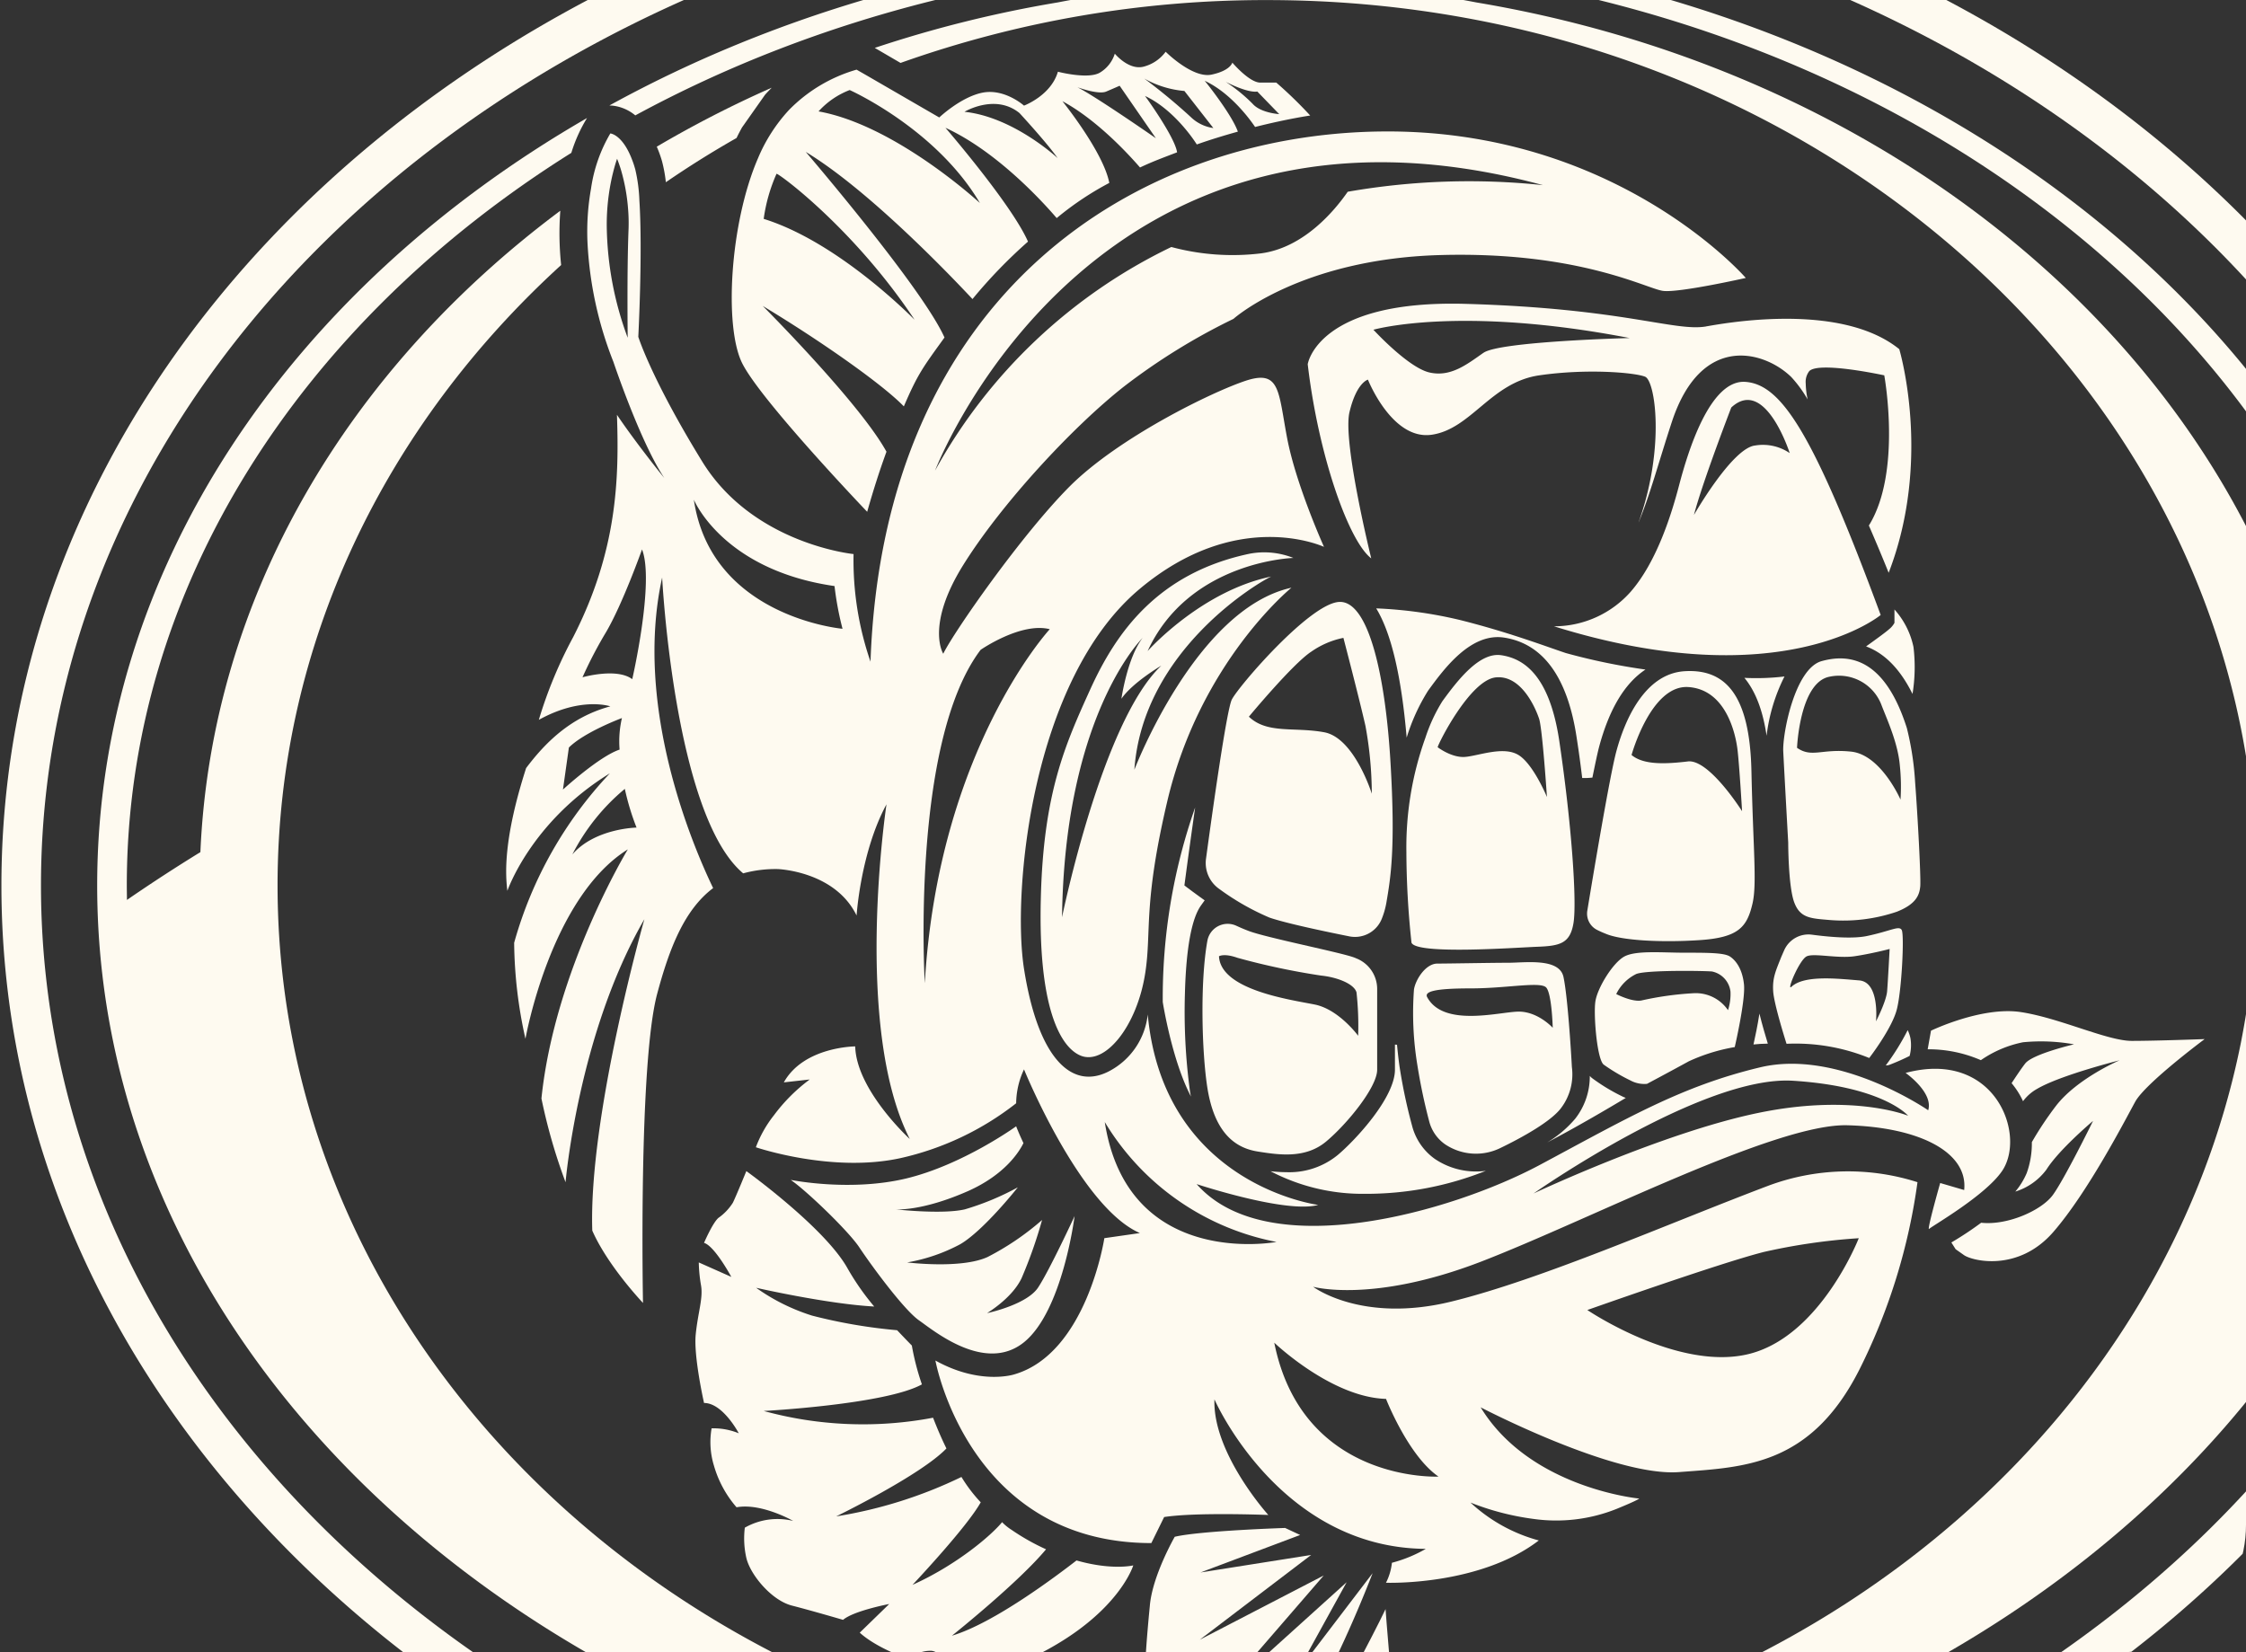 <svg viewBox="0 0 352 259" height="259" width="352" xmlns:xlink="http://www.w3.org/1999/xlink" xmlns="http://www.w3.org/2000/svg">
  <rect x="0" y="0" width="352" height="259" fill="#333333" stroke="none"/>
  <defs>
    <clipPath id="clip-path">
      <rect fill="#1f1700" transform="translate(558)" rx="20" height="259" width="352" data-sanitized-data-name="Rectangle 593" data-name="Rectangle 593" id="Rectangle_593"></rect>
    </clipPath>
    <clipPath id="clip-path-2">
      <rect fill="#fefaf0" height="328.883" width="396.715" data-sanitized-data-name="Rectangle 592" data-name="Rectangle 592" id="Rectangle_592"></rect>
    </clipPath>
  </defs>
  <g clip-path="url(#clip-path)" transform="translate(-558)" data-sanitized-data-name="Mask Group 42" data-name="Mask Group 42" id="Mask_Group_42">
    <g transform="translate(558.222 -25.666)" data-sanitized-data-name="Group 63" data-name="Group 63" id="Group_63">
      <g clip-path="url(#clip-path-2)" data-sanitized-data-name="Group 62" data-name="Group 62" id="Group_62">
        <path fill="#fefaf0" d="M198.358,0C88.8,0,0,73.62,0,164.452c0,90.81,88.8,164.431,198.358,164.431,109.534,0,198.358-73.62,198.358-164.431C396.715,73.62,307.892,0,198.358,0m28.4,320.46c-.626.065-1.253.151-1.879.194a232.694,232.694,0,0,1-26.52,1.512q-6.576,0-13.044-.367l-1.382-.065C84.548,315.666,6.2,247.575,6.2,164.452,6.2,77.335,92.236,6.716,198.358,6.716s192.16,70.618,192.16,157.736c0,79.17-71.093,144.735-163.761,156.008" data-sanitized-data-name="Path 61" data-name="Path 61" id="Path_61"></path>
        <path fill="#fefaf0" transform="translate(8.059 23.713)" d="M35.219,140.739c0-37.857,16.953-72.195,44.444-97.246a47.4,47.4,0,0,1-.13-8.509C46.319,59.754,24.853,95.5,23.125,135.513q-5.9,3.628-11.511,7.494c0-.756-.022-1.512-.022-2.268,0-46.69,27.319-88.284,69.668-114.825a23.542,23.542,0,0,1,2.462-5.464C37.249,47.25,6.95,91.155,6.95,140.739c0,75.413,70.057,137.63,160.587,146.679-.3-1.361-.475-3.952.238-9.394-74.981-9.74-132.555-67.509-132.555-137.285" data-sanitized-data-name="Path 62" data-name="Path 62" id="Path_62"></path>
        <path fill="#fefaf0" transform="translate(105.244 162.689)" d="M104.171,144.209l-.41-.713-.108-.734-1.08-1.3a13.444,13.444,0,0,1-.8-1.166l-3,.13a101.223,101.223,0,0,1-8.012,9.113c.777.022,1.576.022,2.354.022q7.807,0,15.441-.518a29.348,29.348,0,0,1-4.384-4.837" data-sanitized-data-name="Path 63" data-name="Path 63" id="Path_63"></path>
        <path fill="#fefaf0" transform="translate(51.161 8.929)" d="M147.2,7.7c-38.2,0-73.707,9.416-103.077,25.569l.454.022a6.723,6.723,0,0,1,3.606,1.533C76.535,19.448,110.592,10.486,147.2,10.486c98.542,0,178.705,65.068,178.705,145.038,0,.821-.022,1.641-.043,2.462-3.714-2.592-7.559-5.1-11.489-7.515C311.606,84.257,254.787,29.663,179.979,17.116a172.113,172.113,0,0,0-65.587,0,189.371,189.371,0,0,0-28.679,7.127L89.752,26.6A170.582,170.582,0,0,1,147.2,16.749c85.649,0,155.058,62.131,155.058,138.775a122.843,122.843,0,0,1-1.555,19.631c-.259,1.684-.561,3.347-.885,5.01-11.532,57.574-62.757,102.861-127.459,112.3a71.151,71.151,0,0,0,1.49,9.308c88.629-10.409,156.7-71.914,156.7-146.247C330.545,73.891,248.46,7.7,147.2,7.7" data-sanitized-data-name="Path 64" data-name="Path 64" id="Path_64"></path>
        <path fill="#fefaf0" transform="translate(55.15 21.162)" d="M48.4,29.847a21.84,21.84,0,0,1,.583,3.218q5.377-3.693,11.079-6.932c.281-.583.562-1.123.864-1.663l3.606-5.118c.346-.389.691-.734,1.037-1.1A174.394,174.394,0,0,0,47.56,27.493a18.61,18.61,0,0,1,.842,2.354" data-sanitized-data-name="Path 65" data-name="Path 65" id="Path_65"></path>
        <path fill="#fefaf0" transform="translate(156.915 65.076)" d="M139.769,56.12v2.095a3.317,3.317,0,0,1-.864,1.015c-.518.475-2.44,1.857-3.585,2.678,2.613.972,5.161,3.175,7.278,7.451a26.32,26.32,0,0,0,.151-7.364,12.691,12.691,0,0,0-2.98-5.874" data-sanitized-data-name="Path 66" data-name="Path 66" id="Path_66"></path>
        <path fill="#fefaf0" transform="translate(109.928 39.338)" d="M157.212,37.5c-4.989.821-12.914-2.829-37.555-3.542C96.29,33.267,94.8,43.417,94.8,43.417c1.663,14.21,6.392,27.707,9.956,30.429,0,0-4.514-18.248-3.412-22.913s2.894-5.1,2.894-5.1,3.758,9.524,9.977,8.638c6.2-.885,9.308-8.206,16.845-9.308s15.074-.432,16.629.216c1.555.669,3.11,10.863-.885,22.395a3.424,3.424,0,0,0-.151.432c1.814-4.341,3.2-9.632,5.226-15.787,4.622-13.972,14.512-11.079,18.7-7a19.085,19.085,0,0,1,2.57,3.52,12.979,12.979,0,0,1-.3-2.505,2.753,2.753,0,0,1,.561-1.944c1.555-1.555,11.748.669,11.748.669s2.786,15.139-2.4,23.518h-.022c1.857,4.276,3.11,7.429,3.11,7.429,6.867-17.773,1.663-35.05,1.663-35.05-9.351-7.58-28.075-3.93-30.3-3.563m-34.856,4.125c-2.57,1.792-5.14,3.866-8.487,3.088s-8.768-6.695-8.768-6.695,13.389-3.866,40.147,1.3c0,0-20.322.518-22.892,2.311" data-sanitized-data-name="Path 67" data-name="Path 67" id="Path_67"></path>
        <path fill="#fefaf0" transform="translate(149.942 69.193)" d="M150.78,95.453c.13-1.317-.389-10.992-.8-16.37a45.9,45.9,0,0,0-1.3-8.509c-3.542-11.122-9.178-11.64-13.368-10.474-4.19,1.188-6.133,11.4-6,14.145s.777,14.275.777,14.275,0,6.673.907,9.286c.929,2.613,2.635,2.613,5.636,2.872a26.074,26.074,0,0,0,10.474-1.3c3.023-1.188,3.542-2.613,3.671-3.93M147.691,81.8s-3.045-7-7.71-7.515c-4.665-.5-6.176,1.015-8.509-.6,0,0,.41-10.236,5.075-11.143a7.119,7.119,0,0,1,8.206,4.557c.907,2.332,2.527,5.874,2.829,9.329a31.893,31.893,0,0,1,.108,5.377" data-sanitized-data-name="Path 68" data-name="Path 68" id="Path_68"></path>
        <path fill="#fefaf0" transform="translate(42.48 24.846)" d="M53.427,57.52s4.233,12.634,7.99,18.227c-.5-.6-4.514-5.593-7.429-9.912.346,10.042.065,21.315-6.867,34.856a68.756,68.756,0,0,0-5.377,12.957c6.673-3.693,11.208-2.116,11.208-2.116-6.371,1.706-10.366,5.917-13.2,9.675-3.585,11.165-3.261,16.607-2.937,19.242,0,0,3.671-10.8,16.067-18.421A63.583,63.583,0,0,0,37.878,148.59a71.059,71.059,0,0,0,1.771,15.052s3.887-22.114,16.046-29.694c0,0-11.467,18.875-13.541,39.045a88.349,88.349,0,0,0,3.779,13.13s1.987-23.3,12.353-41.226c0,0-8.768,30.882-8.163,48.807,1.684,3.844,5.053,8.206,7.947,11.338,0,0-.734-37.382,2.224-48.461,1.9-7.083,4.233-13.152,8.768-16.564-3.11-6.457-12.5-28.269-7.99-48.677,0,0,1.9,37.318,12.7,46.366a19.211,19.211,0,0,1,5.421-.669s8.962.3,12.353,7.278c0,0,.626-9.934,4.686-17.428,0,0-5.291,34.92,3.65,52.456-.5-.454-8.379-7.861-8.552-14.512,0,0-8.055.022-11.187,5.637l4.06-.454a27.049,27.049,0,0,0-5.615,5.615,18.528,18.528,0,0,0-2.829,5.01s11.878,4.06,22.654,1.706a45.419,45.419,0,0,0,18.14-8.6,12.717,12.717,0,0,1,1.231-5.313s8.789,21.6,18.162,25.656l-5.572.8s-2.743,18.076-14.145,21.358c0,0-5.313,1.728-12.331-2.181,0,0,5.161,28.614,33.841,28.614l2.008-4.082c5.01-.777,16.326-.324,16.326-.324s-8.746-9.675-8.444-18.119c0,0,10.15,23.28,33.128,23.431a21.554,21.554,0,0,1-5.313,2.181,9.024,9.024,0,0,1-.929,3.131s14.6.54,23.95-6.63a25.424,25.424,0,0,1-10.712-5.939,41.335,41.335,0,0,0,9.912,2.57,25.471,25.471,0,0,0,12.936-1.555c3.434-1.4,3.607-1.641,3.607-1.641s-17.125-1.6-24.857-14.3c0,0,20.926,10.928,31.1,10.15,10.15-.777,20.6-.929,28.269-16.089a93.8,93.8,0,0,0,9.092-29.349,35.768,35.768,0,0,0-23.5.6c-15.743,5.96-35.525,14.685-49.584,18.119s-21.639-2.332-21.639-2.332,9.221,2.635,26.261-3.909c17.018-6.565,46.237-21.725,57.488-21.4,11.251.3,18.918,4.211,18.292,10.15l-3.758-1.1s-2.181,7.667-1.728,7.191c.475-.475,8.768-5.183,11.424-9.07,3.866-5.68-1.1-19.112-15.117-15.376,0,0,4.384,3.067,3.542,5.852,0,0-14.059-9.7-26.39-6.716-12.353,2.959-20.8,7.969-34.532,15.311-13.757,7.343-42.609,15.614-53.73,2.98.734.238,14.167,4.622,19.048,3.261,0,0-24.231-3.11-26.714-29.845a11.4,11.4,0,0,1-6.112,8.919c-5.766,2.959-11.057-1.944-13.281-16.089-1.9-12.158,1.231-45.394,18.14-59.54,15.052-12.612,28.226-6.867,28.874-6.587-.259-.583-4.406-9.891-5.766-17-1.4-7.343-1.08-10.776-6.392-9.07-5.313,1.728-20,8.919-27.664,16.564-7.645,7.667-18.27,22.978-19.847,26.261,0,0-2.807-4.384,3.131-13.908C114.2,79.85,125.3,67.821,133.418,61.429A98.32,98.32,0,0,1,150.609,50.8s10.452-9.373,32.329-10,32.5,5.313,35.007,5.615c2.505.324,12.958-2.03,12.958-2.03s-20.278-23.41-57.186-22.956c-38.419.454-77.961,25.461-79.991,83.1a48.733,48.733,0,0,1-2.656-16.866S75.3,86.113,67.335,73.134c-7.969-12.957-10-19.523-10-19.523s.691-13.2.173-21.315a25.279,25.279,0,0,0-.648-4.924c-.13-.454-.259-.885-.41-1.274-1.533-4.233-3.5-4.362-3.5-4.362a23.6,23.6,0,0,0-3.023,8.638,38.577,38.577,0,0,0-.561,8.336,58.578,58.578,0,0,0,4.06,18.81m-7.9,67.055.929-6.587c2.44-2.44,8.314-4.622,8.314-4.622a16.058,16.058,0,0,0-.367,4.945c-3.2,1.058-8.876,6.263-8.876,6.263m1.469,10.172a32.7,32.7,0,0,1,8.228-10.28,39.249,39.249,0,0,0,1.836,6.068s-6.522.108-10.064,4.211m9.394-27.47c-2.44-1.836-7.8-.3-7.8-.3a66.739,66.739,0,0,1,3.671-7.04c2.613-4.427,5.658-13,5.658-13,1.987,5.053-1.533,20.343-1.533,20.343m177.151,89.817a94.817,94.817,0,0,1,15.074-2.2s-5.917,15.2-17.039,18.1c-11.143,2.894-25.5-6.846-25.5-6.846s20.624-7.3,27.47-9.049m4.751-26.887c13.346.842,17.579,4.945,18.054,5.485-.713-.281-9.2-3.412-23.539-.432-14.988,3.11-35.158,12.612-35.158,12.612s26.412-18.551,40.643-17.665m-63.772,49.865s3.477,8.919,8.228,12.18c0,0-21.337,1.037-25.742-20.991,0,0,8.941,8.574,17.514,8.811m-17.169-24.6s-23.3,4.406-26.908-18.788a40.283,40.283,0,0,0,26.908,18.788m41.766-165.64a110.461,110.461,0,0,0-30.6,1.037c-2.008,2.894-6.824,8.746-13.562,9.653a37.014,37.014,0,0,1-14.08-.993,83.691,83.691,0,0,0-37.037,35.05c1.3-3.283,26.2-63.427,95.281-44.747M110.98,102.677s6.306-4.384,10.841-3.239c0,0-17.471,18.918-19.587,55.48,0,0-2.268-37.685,8.746-52.24m-22.892-10a48.472,48.472,0,0,0,1.253,6.695s-20.6-1.814-23.3-20.235c0,0,4.514,11.014,22.049,13.541M53.319,28.107c.194-.8.41-1.6.691-2.4,0,0,.238.561.561,1.576a29.715,29.715,0,0,1,1.166,6.349,26.483,26.483,0,0,1,.065,3.239c-.259,6.479-.13,16.888-.13,16.888a51.885,51.885,0,0,1-3.283-17.514,34.143,34.143,0,0,1,.929-8.142" data-sanitized-data-name="Path 69" data-name="Path 69" id="Path_69"></path>
        <path fill="#fefaf0" transform="translate(96.227 142.374)" d="M109.214,150.552a195.487,195.487,0,0,0,9.459-20.689L106.8,145.434l7.8-14.145L94.01,149.883l17-19.652L91.592,140.294l17.449-13.281L91.7,129.755l15.614-5.874-2.354-1.1s-13.281.432-17.3,1.382c0,0-3.542,6.155-3.909,10.884,0,0-.583,5.809-.713,9.243-.108,3.434-.108,5.788.475,6.392.6.583,2.959.713,3.563,1.188A3.231,3.231,0,0,1,87.9,153.4l3.563-1.9-7.472,8.055s-.022.108-.043.324c-.173,1.382-.821,6.954-.194,8.206a11.616,11.616,0,0,0,.669,1.1c.907,1.361,2.181,2.915,2.181,2.915h1.641l-.929,1.663.929.713s2.246-1.814,5.377-4.773a107.821,107.821,0,0,0,8.487-8.876,59.5,59.5,0,0,0,7.105-10.28" data-sanitized-data-name="Path 70" data-name="Path 70" id="Path_70"></path>
        <path fill="#fefaf0" transform="translate(58.403 112.34)" d="M110.088,157.91c-3.326,2.57-13,9.848-19.523,11.791.626-.5,10.517-8.444,14.75-13.541a34.742,34.742,0,0,1-5.4-3.045,7.947,7.947,0,0,1-1.49-1.209c-1.706,2.095-7.17,6.738-14.037,9.826.5-.54,8.53-9.07,10.69-12.936a23.8,23.8,0,0,1-3.023-3.974A70.4,70.4,0,0,1,72.425,151s13.238-6.436,17.277-10.647c-.8-1.62-1.49-3.261-2.095-4.816a58.878,58.878,0,0,1-26.541-1.058s19.091-1.015,24.792-4.168a39.689,39.689,0,0,1-1.577-6.09s-.54-.54-2.311-2.4a81.923,81.923,0,0,1-13.325-2.289,31.156,31.156,0,0,1-8.768-4.362s11.165,2.548,18.508,2.937a39.635,39.635,0,0,1-4.168-5.96C70.675,105.756,58.344,96.88,58.344,96.88s-1.641,4.017-2.116,4.967a8.358,8.358,0,0,1-2.268,2.376c-.929.821-2.246,3.909-2.246,3.909,1.663.475,4.276,5.334,4.276,5.334l-5.1-2.268a23.347,23.347,0,0,0,.346,3.563c.367,2.008-.475,4.254-.821,7.688-.367,3.434,1.3,10.776,1.3,10.776,2.959,0,5.442,4.751,5.442,4.751A10.464,10.464,0,0,0,52.9,137.2a12.547,12.547,0,0,0,.367,5.852,17.149,17.149,0,0,0,3.542,6.522c3.909-.713,8.876,2.138,8.876,2.138a10.335,10.335,0,0,0-7.58,1.058,13.8,13.8,0,0,0,.238,4.73c.6,2.613,3.909,6.63,7.105,7.472,3.2.821,8.055,2.246,8.055,2.246,1.663-1.425,7.235-2.484,7.235-2.484l-4.621,4.492c2.721,2.483,7.688,4.146,7.688,4.146a5.071,5.071,0,0,1,3.563-1.3c1.879.238,1.533,2.484,1.533,2.484,2.829-.13,2.138,2.959,2.138,2.959,24.274-6.522,27.945-18.832,27.945-18.832s-3.3.821-8.9-.777" data-sanitized-data-name="Path 71" data-name="Path 71" id="Path_71"></path>
        <path fill="#fefaf0" transform="translate(66.421 108.572)" d="M85.031,103.8c5.939-2.635,8.12-6.306,8.725-7.537-.734-1.555-1.145-2.635-1.145-2.635s-8.358,6.047-17.255,8.185c-8.53,2.03-17.385.346-18.076.216,2.419,1.641,8.962,7.926,10.712,10.517,2.289,3.434,7.105,9.869,9.351,11.467,2.268,1.576,10.366,8.379,16.478,3.477,6.09-4.9,7.947-19.782,7.947-19.782s-3.909,8.444-5.7,11.165c-1.663,2.57-7.3,3.887-8.012,4.038.5-.324,3.974-2.484,5.4-5.464a71.574,71.574,0,0,0,3.218-9.135,42.181,42.181,0,0,1-8.552,5.809c-4.168,1.9-12.59.842-12.59.842a27.439,27.439,0,0,0,8.314-2.851c3.671-2.138,9.027-8.919,9.027-8.919a41.8,41.8,0,0,1-8.314,3.455c-3.563.821-10.82,0-10.82,0s4.038.346,11.295-2.851" data-sanitized-data-name="Path 72" data-name="Path 72" id="Path_72"></path>
        <path fill="#fefaf0" transform="translate(162.098 98.881)" d="M148.169,118.438a52.021,52.021,0,0,1-4.665,3.088l.669,1.058,1.317.929c1.339.929,8.487,2.656,13.951-3.585,5.442-6.241,11.273-17.536,12.871-20.451S183.2,89.65,183.2,89.65s-7.58.281-11.424.281-11.273-3.585-17.385-4.514-14.08,2.915-14.08,2.915l-.518,2.915a20.632,20.632,0,0,1,8.336,1.706,17.672,17.672,0,0,1,6.608-2.807,29.334,29.334,0,0,1,7.99.324s-6.479,1.512-7.645,3c-.626.8-1.469,2.073-2.138,3.088a12.73,12.73,0,0,1,1.792,2.829,6.94,6.94,0,0,1,2.181-1.922c3.65-2.16,12.957-4.492,12.957-4.492s-6.651,2.829-9.977,7.148a52.227,52.227,0,0,0-3.779,5.68,13.727,13.727,0,0,1-.8,4.837,11.444,11.444,0,0,1-1.792,2.915,9.6,9.6,0,0,0,4.881-3.455c1.9-3.023,6.867-7.256,7.3-7.623-.259.54-4.535,9.2-6.306,11.619s-7.127,4.794-11.23,4.341" data-sanitized-data-name="Path 73" data-name="Path 73" id="Path_73"></path>
        <path fill="#fefaf0" transform="translate(158.573 100.478)" d="M140.486,90.688a6.608,6.608,0,0,0,.13-2.764,5.543,5.543,0,0,0-.432-1.274,37.708,37.708,0,0,1-3.434,5.529,1.962,1.962,0,0,0,.5-.065,34.211,34.211,0,0,0,3.239-1.425" data-sanitized-data-name="Path 74" data-name="Path 74" id="Path_74"></path>
        <path fill="#fefaf0" transform="translate(133.435 70.257)" d="M140.832,76.249c-.259-12.115-4.19-16.024-10.474-15.635s-9.416,7.731-10.733,12.7c-1.058,4.06-3.606,19.307-4.514,24.835a2.855,2.855,0,0,0,1.6,3.045c.389.194.821.389,1.317.583,2.462,1.037,8.53,1.382,14.556.993,6.22-.389,7.559-2.03,8.422-5.766.713-3.11.086-8.638-.173-20.754m-9.977-1.49c-3.347.389-6.889.6-8.811-1.015,0,0,3.045-11.057,8.919-10.647s7.386,7.3,7.688,9.826c.3,2.548.713,9.632.713,9.632s-5.161-8.206-8.509-7.8" data-sanitized-data-name="Path 75" data-name="Path 75" id="Path_75"></path>
        <path fill="#fefaf0" transform="translate(87.449 60.268)" d="M115.033,52.851A12.3,12.3,0,0,0,108.1,52.2c-14.34,3.045-20.84,12.353-24.835,21.1-3.974,8.768-7.429,16.326-7.818,33.063-.41,16.737,2.959,22.978,6.09,24.425,3.866,1.792,9.027-4.47,10.3-13.022.972-6.436-.367-10.582,3.412-26.692,5.14-21.941,19.479-33.56,19.479-33.56C99.744,60.8,90.112,86.043,90.112,86.043c1.317-18.832,19.674-29.5,21.445-30.277C100.845,57.99,92.682,66.888,92.185,67.449c6.5-14.145,22.848-14.6,22.848-14.6M94.323,69.739c-9.308,8.768-15.549,39.434-15.549,39.434.389-30.1,11.273-42.393,12.634-43.8-2.419,3.131-3.326,9.545-3.326,9.545,1.728-2.527,6.241-5.183,6.241-5.183" data-sanitized-data-name="Path 76" data-name="Path 76" id="Path_76"></path>
        <path fill="#fefaf0" transform="translate(147.441 99.086)" d="M128.079,85.45c-.281,1.836-.669,3.671-.929,4.837.626-.065,1.469-.13,2.246-.13-.346-1.123-.885-2.959-1.317-4.708" data-sanitized-data-name="Path 77" data-name="Path 77" id="Path_77"></path>
        <path fill="#fefaf0" transform="translate(101.073 91.532)" d="M95.816,114.622c3.283.518,7.472,1.166,10.733-1.576,3.283-2.743,7.99-8.509,7.99-11.251V89.16a5.16,5.16,0,0,0-3.175-4.773c-.13-.043-.238-.108-.367-.151-1.944-.777-13.865-3.131-16.607-4.19-.691-.259-1.339-.54-1.944-.821a3.228,3.228,0,0,0-4.514,2.354c-1.166,6.371-.885,17.6.022,23.216,1.188,7.213,4.6,9.308,7.861,9.826M92.642,84.258a111.016,111.016,0,0,0,13.109,2.786c2.4.238,5.161,1.253,5.55,2.635a48.058,48.058,0,0,1,.259,6.8s-3.023-4.146-6.824-4.9c-3.779-.756-14.728-2.268-14.988-7.559,0,0,.756-.518,2.894.238" data-sanitized-data-name="Path 78" data-name="Path 78" id="Path_78"></path>
        <path fill="#fefaf0" transform="translate(101.345 64.437)" d="M108.372,55.571c-4.578.13-15.83,13.217-16.888,15.311-.821,1.663-3.11,18.076-4.038,24.922a4.959,4.959,0,0,0,2.095,4.773,39.059,39.059,0,0,0,7.839,4.47c2.548.885,8.7,2.181,12.482,2.937a4.522,4.522,0,0,0,5.118-2.721,12.54,12.54,0,0,0,.734-2.57c.648-3.8,1.447-8.379.648-21.855-.777-13.5-3.391-25.4-7.99-25.267m5.053,30.061S110.7,76.864,105.953,76c-4.729-.864-8.919.3-11.791-2.44,0,0,6.911-8.336,9.783-10.193a13.4,13.4,0,0,1,5.032-2.16s2.44,9.329,3.455,13.8a59.485,59.485,0,0,1,.993,10.625" data-sanitized-data-name="Path 79" data-name="Path 79" id="Path_79"></path>
        <path fill="#fefaf0" transform="translate(130.082 104.328)" d="M123.907,93.166a29.411,29.411,0,0,1-4.729-2.872,2.291,2.291,0,0,1-.324-.324,10.75,10.75,0,0,1-2.289,6.716,17.7,17.7,0,0,1-4.384,3.714c4.665-2.44,9.718-5.421,12.31-6.975-.194-.086-.389-.151-.583-.259" data-sanitized-data-name="Path 80" data-name="Path 80" id="Path_80"></path>
        <path fill="#fefaf0" transform="translate(106.798 101.695)" d="M125.854,107.482a11.527,11.527,0,0,1-7.99-1.857,9.17,9.17,0,0,1-3.585-5.226,84.031,84.031,0,0,1-1.944-9.157c-.173-1.188-.3-2.376-.41-3.52L111.6,87.7v3.93c0,4.362-6.155,11.014-8.984,13.389a11.972,11.972,0,0,1-8.012,2.678,23.3,23.3,0,0,1-2.505-.151,31.119,31.119,0,0,0,14.793,3.542,50.617,50.617,0,0,0,18.961-3.606" data-sanitized-data-name="Path 81" data-name="Path 81" id="Path_81"></path>
        <path fill="#fefaf0" transform="translate(118.786 94.756)" d="M125.636,104.595a8.751,8.751,0,0,0,1.706-6.436c-.13-2.484-.669-11.122-1.317-14.124-.648-3.023-6.025-2.224-8.638-2.224s-9.286.13-11.122.13-3.412,2.484-3.671,4.06a50.273,50.273,0,0,0,.518,11.77,89.272,89.272,0,0,0,1.857,8.854,6.309,6.309,0,0,0,2.484,3.628,8.677,8.677,0,0,0,8.617.626c3.542-1.706,7.99-4.19,9.567-6.284M104.666,87.21c-.475-.885,1.145-1.382,6.824-1.382,5.658,0,10.949-1.123,11.834-.13C124.211,86.714,124.34,92,124.34,92s-2.4-2.656-5.55-2.527-11.6,2.4-14.124-2.268" data-sanitized-data-name="Path 82" data-name="Path 82" id="Path_82"></path>
        <path fill="#fefaf0" transform="translate(134.089 93.92)" d="M123.808,101.63s3.93-2.095,6.565-3.542a28.464,28.464,0,0,1,7.191-2.224s1.706-7.343,1.447-9.826-1.317-3.8-2.224-4.384c-.929-.583-3.542-.583-7.083-.583-3.52,0-7.58-.389-9.416.583s-4.319,5.053-4.578,7.148c-.281,2.095.259,8.9,1.3,9.8a29.171,29.171,0,0,0,4.19,2.484,4.573,4.573,0,0,0,2.613.54M122.145,84.4c1.641-.626,10.452-.5,11.835-.389a3.655,3.655,0,0,1,2.915,3.153,8.129,8.129,0,0,1-.389,2.915,6.116,6.116,0,0,0-5.421-2.656,49.449,49.449,0,0,0-8.185,1.145c-1.512.238-3.909-1.015-3.909-1.015a6.791,6.791,0,0,1,3.153-3.153" data-sanitized-data-name="Path 83" data-name="Path 83" id="Path_83"></path>
        <path fill="#fefaf0" transform="translate(146.676 70.711)" d="M126.49,61.2c1.749,2.116,2.894,5.118,3.477,9.07a27.937,27.937,0,0,1,2.807-9.286,37.464,37.464,0,0,1-6.284.216" data-sanitized-data-name="Path 84" data-name="Path 84" id="Path_84"></path>
        <path fill="#fefaf0" transform="translate(97.729 81.739)" d="M90.349,85.737l.5-.691c-.972-.691-1.663-1.209-1.879-1.361l-1.3-.972.216-1.62c.41-3.067.929-6.824,1.469-10.6a90.144,90.144,0,0,0-5.075,30.493s1.425,9.113,4.427,14.815c-.065-.259-.108-.5-.151-.756a92.674,92.674,0,0,1-.8-15.463c.281-10.6,2.03-13.044,2.592-13.843" data-sanitized-data-name="Path 85" data-name="Path 85" id="Path_85"></path>
        <path fill="#fefaf0" transform="translate(115.692 64.983)" d="M99.77,56.04q3.531,5.8,4.773,20.257a30.645,30.645,0,0,1,3.347-7.343c2.484-3.412,6.673-9.135,11.921-8.336,6.155.95,10,6.284,11.4,15.851.324,2.073.6,4.146.842,6.155a10.873,10.873,0,0,0,1.6-.065c.41-2.008.756-3.671,1.015-4.686,1.6-6.025,4.038-10.085,7.3-12.245a98.424,98.424,0,0,1-12.5-2.592c-3.045-1.015-9.049-3.3-16.672-5.2A68.381,68.381,0,0,0,99.77,56.04" data-sanitized-data-name="Path 86" data-name="Path 86" id="Path_86"></path>
        <path fill="#fefaf0" transform="translate(61.458 18.136)" d="M135.021,27.431c5.161-1.3,8.638-1.792,8.638-1.792a66.614,66.614,0,0,0-5.313-5.161h-2.505c-1.728,0-4.384-3.131-4.384-3.131s-.3,1.253-3.261,1.879c-2.98.626-7.191-3.585-7.191-3.585a6.224,6.224,0,0,1-3.434,2.332c-2.354.626-4.535-2.03-4.535-2.03a5.3,5.3,0,0,1-2.354,2.98c-1.879,1.08-6.565-.151-6.565-.151-1.08,3.736-5.313,5.313-5.313,5.313s-2.959-2.656-6.392-2.052c-3.434.626-6.889,3.909-6.889,3.909L74.185,19.376l-1.62-.929a24.14,24.14,0,0,0-10.6,6.328,25.789,25.789,0,0,0-4.859,7.58C52.719,42.505,51.79,58.594,54.6,64.382S74.228,87.748,74.228,87.748c.929-3.283,1.922-6.414,3.023-9.416C73.17,70.9,58.766,56.391,57.859,55.484c9.178,5.529,18.832,12.331,22.114,15.743C82.2,66.045,83,65.073,86.344,60.43,82.867,52.634,64.6,31.34,64.6,31.34c9.7,5.852,22.33,19,26.131,23.064a78.656,78.656,0,0,1,8.7-9.005C96.9,39.611,86.495,27.561,86.495,27.561c8.206,3.758,15.527,11.921,17.428,14.145a1.187,1.187,0,0,0,.194-.151,47.89,47.89,0,0,1,8.055-5.356c-.907-4.729-6.975-12.331-7.343-12.806,5.334,2.894,10.15,8.077,12.158,10.388,2.052-.972,3.8-1.6,5.809-2.376-.324-2.332-4.859-8.638-5.032-8.833,3.909,1.792,7.019,5.852,8.12,7.6,2.268-.8,4.427-1.447,6.436-2.008-.929-2.656-5.032-7.8-5.2-7.969,3.671,1.684,6.63,5.356,7.9,7.235M81.657,57.644c-1.317-1.317-12.4-12.31-23.647-15.808a25.977,25.977,0,0,1,2.008-7.062c.108-.259,12.05,8.444,21.639,22.87M91.894,39.352c-.777-.713-13.562-12.266-25.289-14.361a12.663,12.663,0,0,1,4.881-3.347S85,27.669,91.894,39.352m-2.419-14.3s4.816-2.894,8.617.194c0,0,4.276,4.621,5.982,7.062,0,0-6.889-6.436-14.6-7.256m30,4.146c-.562-.389-9.437-6.544-12.288-7.99.562.194,3.369,1.166,4.514.669,1.274-.54,2.095-.907,2.095-.907Zm9.005-1.6a6.351,6.351,0,0,1-3.542-1.728,93.046,93.046,0,0,0-7.278-6.025,15.507,15.507,0,0,0,6.284,1.944Zm6.889-5.723,3.434,3.542s-2.894-.173-4.168-1.62a25.588,25.588,0,0,0-4.211-3.434c3.758,1.879,4.945,1.512,4.945,1.512" data-sanitized-data-name="Path 87" data-name="Path 87" id="Path_87"></path>
        <path fill="#fefaf0" transform="translate(149.089 91.9)" d="M143.643,99.59s3.542-4.578,4.319-7.6c.777-3,1.188-11.64.777-12.439-.389-.777-1.684.13-5.485.929-2.289.475-6.025.13-8.617-.216a4.151,4.151,0,0,0-4.341,2.484c-.13.281-.259.6-.41.929-.907,2.289-1.425,3.347-1.3,5.442s2.095,8.25,2.095,8.25a30.647,30.647,0,0,1,12.957,2.224M133.86,83.652c1.123-.518,4.794.367,7.429,0,2.656-.389,5.55-1.145,5.55-1.145s-.259,4.924-.389,6.565c-.108,1.62-1.749,4.773-1.749,4.773s.626-6.176-2.656-6.414c-3.283-.259-8.574-.885-10.582.993-.864.821,1.253-4.276,2.4-4.773" data-sanitized-data-name="Path 88" data-name="Path 88" id="Path_88"></path>
        <path fill="#fefaf0" transform="translate(130.65 45.914)" d="M163.874,76.145c-10.668-28.874-15.635-36.13-21.207-36.54-5.593-.389-9.027,11.057-10.366,16.132-1.145,4.384-3.455,12.007-7.623,16.78a16.03,16.03,0,0,1-12.007,5.4c35.741,11.143,51.2-1.771,51.2-1.771m-23.41-32.523c5.313-4.924,9.157,7.148,9.157,7.148a7.449,7.449,0,0,0-5.442-1.188c-3.585.41-9.567,10.884-9.567,10.884,1.339-5.161,5.852-16.845,5.852-16.845" data-sanitized-data-name="Path 89" data-name="Path 89" id="Path_89"></path>
        <path fill="#fefaf0" transform="translate(118.229 68.903)" d="M116.841,59.463c-3.391-.518-6.76,3.8-9.243,7.213a26.161,26.161,0,0,0-2.656,5.723,50.785,50.785,0,0,0-2.98,17.86,135.96,135.96,0,0,0,.8,14.253c.734,1.9,15.959.8,19.631.648,3.671-.13,5.248-.518,5.766-3.779.518-3.283-.259-15.117-2.224-28.42-1.555-10.517-5.68-12.979-9.092-13.5m7.148,22.222s-2.138-5.183-4.47-6.587c-2.332-1.425-6.176.108-8.314.3-2.116.194-4.341-1.512-4.341-1.512,0-.41,5.053-10.539,9.113-10.949s6.284,4.967,6.781,6.479c.518,1.512,1.231,12.266,1.231,12.266" data-sanitized-data-name="Path 90" data-name="Path 90" id="Path_90"></path>
        <path fill="#fefaf0" transform="translate(111.772 149.204)" d="M107.4,152.749c-1.231-10.344-2.246-24.079-2.246-24.079-1.879,4-8.768,16.866-8.768,16.866,1.857,5.183,3.045,6.63,3.045,6.63l1.058-2.505.6,3.736.324,2.095c.691,1.188,4.578,4.751,6.565,6.544.691.6,1.145,1.015,1.145,1.015-.086-.3-.194-.669-.281-1.08-.5-2.052-.972-5.4-1.447-9.221" data-sanitized-data-name="Path 91" data-name="Path 91" id="Path_91"></path>
      </g>
    </g>
  </g>
</svg>
